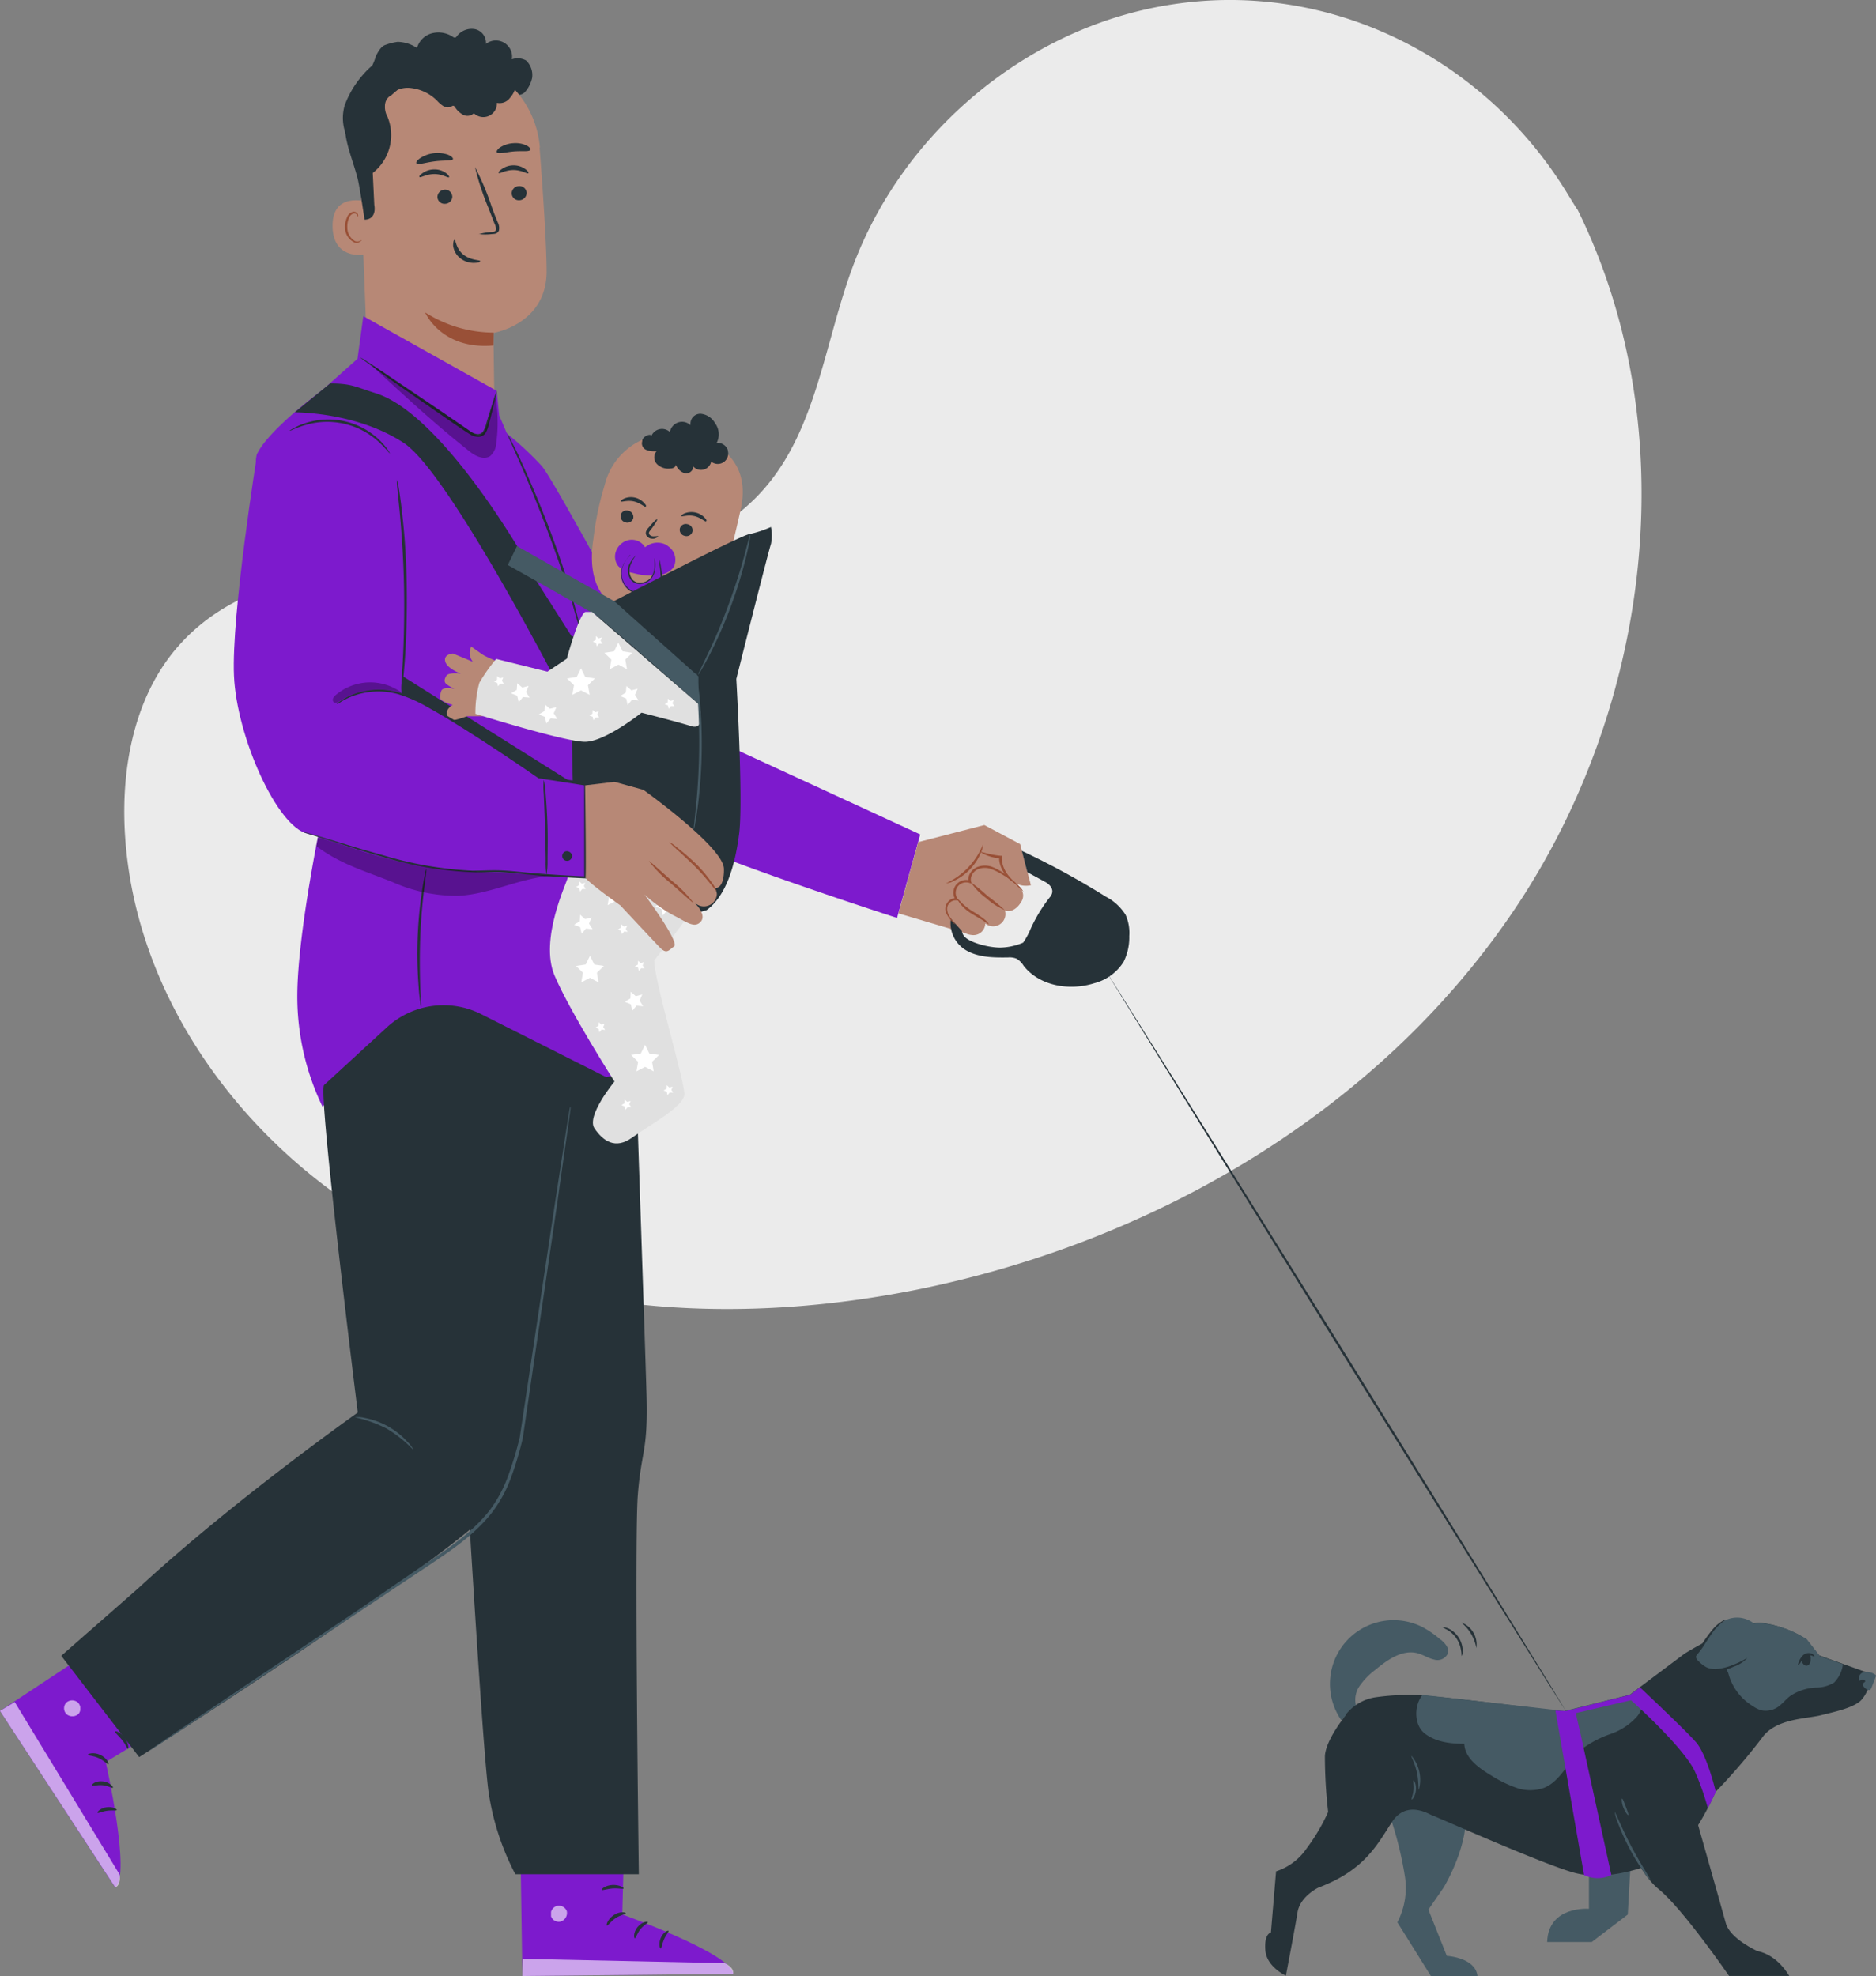 <svg xmlns="http://www.w3.org/2000/svg" xmlns:xlink="http://www.w3.org/1999/xlink" viewBox="0 0 305.79 322.08"><rect x="0" y="0" width="305.79" height="322.08" fill="#808080" stroke="none"/><defs><style>.cls-1{fill:none;}.cls-2{clip-path:url(#clip-path);}.cls-3{fill:#ebebeb;}.cls-4{fill:#455a64;}.cls-5{fill:#263238;}.cls-6{fill:#7d1acd;}.cls-7{fill:#b78876;}.cls-8{fill:#995037;}.cls-9{opacity:0.3;}.cls-10{clip-path:url(#clip-path-3);}.cls-11{opacity:0.6;}.cls-12{clip-path:url(#clip-path-4);}.cls-13{fill:#fff;}.cls-14{clip-path:url(#clip-path-5);}.cls-15{clip-path:url(#clip-path-6);}.cls-16{clip-path:url(#clip-path-7);}.cls-17{fill:#e0e0e0;}.cls-18{clip-path:url(#clip-path-8);}.cls-19{clip-path:url(#clip-path-9);}</style><clipPath id="clip-path" transform="translate(0 0)"><rect class="cls-1" width="305.78" height="322.08"/></clipPath><clipPath id="clip-path-3" transform="translate(0 0)"><rect class="cls-1" x="60.87" y="59.63" width="20.26" height="14.98"/></clipPath><clipPath id="clip-path-4" transform="translate(0 0)"><rect class="cls-1" x="89.82" y="310.6" width="2.66" height="2.62"/></clipPath><clipPath id="clip-path-5" transform="translate(0 0)"><rect class="cls-1" x="85.15" y="319.27" width="34.37" height="2.79"/></clipPath><clipPath id="clip-path-6" transform="translate(0 0)"><rect class="cls-1" x="10.44" y="277.13" width="2.64" height="2.59"/></clipPath><clipPath id="clip-path-7" transform="translate(0 0)"><rect class="cls-1" y="277.41" width="19.55" height="30.22"/></clipPath><clipPath id="clip-path-8" transform="translate(0 0)"><rect class="cls-1" x="54.24" y="111.22" width="11.41" height="3.34"/></clipPath><clipPath id="clip-path-9" transform="translate(0 0)"><rect class="cls-1" x="51.56" y="136.47" width="39.18" height="9.51"/></clipPath></defs><g id="Layer_2" data-name="Layer 2"><g id="Layer_1-2" data-name="Layer 1"><g id="Group_1845" data-name="Group 1845"><g class="cls-2"><g id="Group_1844" data-name="Group 1844"><g id="Group_1843" data-name="Group 1843"><g class="cls-2"><g id="Group_1842" data-name="Group 1842"><path id="Path_5170" data-name="Path 5170" class="cls-3" d="M257.06,34.1l-1.48-2.4c-12.52-20.64-35.17-33.08-59-31.58a63.79,63.79,0,0,0-9.14,1.26C165.71,6,146.81,22.44,139,43.47c-4.6,12.36-5.89,26.6-14.63,36.4C113,92.69,93.68,93.05,76.71,92.52s-36.29-.08-47.6,12.74c-7.09,8-9.34,19.45-8.77,30.2C21.85,163.93,41.7,189.39,66.93,202s54.93,13.72,82.59,8.18c38.68-7.8,75.46-29.21,97.57-62.29s27.67-78.13,10-113.83" transform="translate(0 0)"/><path id="Path_5171" data-name="Path 5171" class="cls-4" d="M259,303.38v7.73s-6.62-.56-6.81,5.41h7.27l5.87-4.48.56-10.07Z" transform="translate(0 0)"/><path id="Path_5172" data-name="Path 5172" class="cls-4" d="M238.89,297.1s0,4.27-3.54,10.49l-2.52,3.65,3,7.54s4.68.26,5,3.3h-7.58l-5.48-8.77a12.14,12.14,0,0,0,1.22-7.56,58.85,58.85,0,0,0-2.56-10.12l5.33-1.74Z" transform="translate(0 0)"/><path id="Path_5173" data-name="Path 5173" class="cls-4" d="M234.83,267.26a15.4,15.4,0,0,0-3.07-2.12,10.38,10.38,0,0,0-13.13,15.22l2.51-2a3.93,3.93,0,0,1,.44-3.52,11.5,11.5,0,0,1,2.56-2.65c2-1.67,4.48-3.43,7-2.72.89.26,1.68.8,2.58,1a1.87,1.87,0,0,0,2.29-1c.24-.9-.48-1.65-1.16-2.23" transform="translate(0 0)"/><path id="Path_5174" data-name="Path 5174" class="cls-5" d="M219.36,279.46a7.6,7.6,0,0,1,5-2.85,40.62,40.62,0,0,1,5.93-.37c4,.1,24.5,2.74,24.5,2.74l10.85-2.75,8.94-6.71s8.64-5.38,12.61-5a17.33,17.33,0,0,1,7.21,2.64l2.13,2.64,8.81,3.16s-.91,3.45-2.34,4.47-3.75,1.52-6.2,2.13-7.42.51-9.65,3.76a97.82,97.82,0,0,1-7.52,8.74s-3.87,9.05-7.83,10.78-10.06,3.76-15.15,2.4-22.77-9.26-23.18-9.36-4.16-2.65-6.61,1.12-4.47,7.83-12,10.67c0,0-2.95,1.43-3.36,4S209.6,322,209.6,322s-3.15-1.41-3.35-4.16.91-2.85.91-2.85L208,305a9.61,9.61,0,0,0,5-3.76,31.42,31.42,0,0,0,3.49-5.92,79.94,79.94,0,0,1-.53-9.15c.16-2.06,1.94-4.76,3.45-6.68" transform="translate(0 0)"/><path id="Path_5175" data-name="Path 5175" class="cls-4" d="M294.52,267.19a17.33,17.33,0,0,0-7.21-2.64c-2.13-.22-5.61,1.23-8.37,2.62l2.76,5.48a8.9,8.9,0,0,0,4.09,5.47,4.47,4.47,0,0,0,1.34.64,3.56,3.56,0,0,0,3-.8c.58-.47,1.06-1.07,1.66-1.53a8.15,8.15,0,0,1,4.24-1.38,5.74,5.74,0,0,0,2.91-.8,5.14,5.14,0,0,0,1.46-3l-3.77-1.35Z" transform="translate(0 0)"/><path id="Path_5176" data-name="Path 5176" class="cls-5" d="M263,295.18s3.44,9.56,7.36,12.72,11.48,14.15,11.48,14.15h9.8s-1.81-3.4-5.19-4.05c0,0-4.45-2-5.14-4.54s-6.22-22-6.22-22-6.73-5.61-9.35-1.82-2.74,5.58-2.74,5.58" transform="translate(0 0)"/><path id="Path_5177" data-name="Path 5177" class="cls-4" d="M286.41,265.09a4.41,4.41,0,0,0-5-1.09,7,7,0,0,0-2.65,2.4,30.31,30.31,0,0,1-2.11,2.94,1.19,1.19,0,0,0-.39.63c-.06.38.24.7.52,1a5.52,5.52,0,0,0,1.14.9c1.39.76,3.11.26,4.58-.34a8.63,8.63,0,0,0,2.32-1.28,3.27,3.27,0,0,0,1.24-2.28c-.13.15.47-2.72.37-2.86" transform="translate(0 0)"/><path id="Path_5178" data-name="Path 5178" class="cls-5" d="M295.72,270c-.05,0-.2-.1-.49-.18a1.08,1.08,0,0,0-1,.19,4.46,4.46,0,0,0-.76,1c-.2.27-.35.42-.39.4s0-.23.13-.55a2.74,2.74,0,0,1,.75-1.14,1.32,1.32,0,0,1,.8-.3,1.2,1.2,0,0,1,.65.15c.31.19.4.43.35.46" transform="translate(0 0)"/><path id="Path_5179" data-name="Path 5179" class="cls-5" d="M294.84,269.6a.78.78,0,0,0-.76.28,1,1,0,0,0-.31.8.4.4,0,0,0,0,.28,1,1,0,0,0,.27.36.79.79,0,0,0,.3.16.61.61,0,0,0,.62-.31,1.52,1.52,0,0,0,.19-.72c0-.3,0-.74-.35-.86" transform="translate(0 0)"/><path id="Path_5180" data-name="Path 5180" class="cls-4" d="M304.24,272.52a1.15,1.15,0,0,0-.94.29,1.09,1.09,0,0,0-.31.92.19.19,0,0,0,.1.18c.1.06.21-.05.3-.11a.46.46,0,0,1,.48,0,.24.24,0,0,1,.14.29c-.06.1-.12.09-.18.13a.49.49,0,0,0-.1.6,1.51,1.51,0,0,0,.47.47.74.74,0,0,0,.48.17c.22,0,.34-.28.42-.5l.68-1.77a.17.17,0,0,0,0-.1.26.26,0,0,0-.12-.15,2.52,2.52,0,0,0-1.53-.45" transform="translate(0 0)"/><path id="Path_5181" data-name="Path 5181" class="cls-5" d="M284.8,270.25a5.52,5.52,0,0,1-2.25,1.41,8.76,8.76,0,0,1-2.79.8,3.87,3.87,0,0,1-1.75-.29,5.53,5.53,0,0,1-1.5-1.13,1.4,1.4,0,0,1-.49-.94,1.34,1.34,0,0,1,.48-.89,14,14,0,0,0,1-1.37,22.49,22.49,0,0,1,1.7-2.31,5.72,5.72,0,0,1,1.49-1.28,1.43,1.43,0,0,1,.66-.27,8.37,8.37,0,0,0-1.93,1.73c-.5.63-1,1.44-1.6,2.35a11.59,11.59,0,0,1-1,1.38c-.2.22-.38.43-.37.62a1,1,0,0,0,.37.64,5.41,5.41,0,0,0,1.37,1.06,3.44,3.44,0,0,0,1.55.27,9,9,0,0,0,2.71-.67,12.43,12.43,0,0,0,1.74-.8,4.54,4.54,0,0,1,.62-.32" transform="translate(0 0)"/><path id="Path_5182" data-name="Path 5182" class="cls-4" d="M267.22,275.13a4.06,4.06,0,0,1-.44,4.7,10.34,10.34,0,0,1-4.19,2.76,17.4,17.4,0,0,0-4.5,2.3c-2.4,1.94-3.57,5.35-6.41,6.5a6.78,6.78,0,0,1-4.49,0,20.32,20.32,0,0,1-4.1-2c-2-1.21-4.32-2.81-4.41-5.18-2.24,0-4.61-.28-6.41-1.65s-1.83-4.59-.39-6.32L255,278.86l10.65-2.63Z" transform="translate(0 0)"/><path id="Path_5183" data-name="Path 5183" class="cls-6" d="M276.44,283.94c-1.85-2.1-9.12-8.92-9.12-8.92l-1.6,1.21-10.42,2.64-1.76-.06,4.66,26.78a5,5,0,0,0,4.45,0l-5-22.9-.8-3.48,9-2.1S274.75,285,276.39,289a42,42,0,0,1,2,5.74l1.29-2.68s-1.42-6.06-3.26-8.15" transform="translate(0 0)"/><path id="Path_5184" data-name="Path 5184" class="cls-4" d="M269,306.39a6.67,6.67,0,0,1-1.16-1.43,36.83,36.83,0,0,1-4.12-7.86,7.21,7.21,0,0,1-.52-1.77c.12,0,1.11,2.58,2.71,5.61s3.18,5.36,3.09,5.45" transform="translate(0 0)"/><path id="Path_5185" data-name="Path 5185" class="cls-5" d="M264.17,294.85a4.24,4.24,0,0,1-.62-4.06c.12,0,0,.94.2,2a13.8,13.8,0,0,1,.42,2" transform="translate(0 0)"/><path id="Path_5186" data-name="Path 5186" class="cls-4" d="M265.4,295.82c-.1.05-.5-.48-.8-1.24s-.3-1.43-.2-1.44.33.57.6,1.3.51,1.32.41,1.38" transform="translate(0 0)"/><path id="Path_5187" data-name="Path 5187" class="cls-4" d="M231.28,291.68c-.12,0,0-1.3-.33-2.82s-1-2.62-.88-2.69a6.06,6.06,0,0,1,1.21,5.5" transform="translate(0 0)"/><path id="Path_5188" data-name="Path 5188" class="cls-4" d="M230.11,293.3c-.1-.07.21-.71.29-1.54s-.12-1.52,0-1.56.5.64.4,1.6-.61,1.57-.7,1.49" transform="translate(0 0)"/><path id="Path_5189" data-name="Path 5189" class="cls-5" d="M238.26,269.89c-.07,0,0-.35-.11-.88a4.75,4.75,0,0,0-.71-1.92,4.92,4.92,0,0,0-1.48-1.43,6.12,6.12,0,0,1-.8-.44c0-.07.38,0,.91.19a4.1,4.1,0,0,1,2.35,3.58,1.48,1.48,0,0,1-.16.9" transform="translate(0 0)"/><path id="Path_5190" data-name="Path 5190" class="cls-5" d="M240.64,268.58a6.95,6.95,0,0,0-2.46-4.14,3.82,3.82,0,0,1,2.47,4.14Z" transform="translate(0 0)"/><path id="Path_5191" data-name="Path 5191" class="cls-5" d="M57,23.12a7.38,7.38,0,0,1-.8-6,16.1,16.1,0,0,1,4.49-6.46c.18-.12-.48.45,0,0a10.2,10.2,0,0,0,.59-1.54c.65-1.3,1.11-1.67,1.6-1.82a9.09,9.09,0,0,1,1.93-.48,5.82,5.82,0,0,1,3.16,1,3.47,3.47,0,0,1,2.46-2.4A4.26,4.26,0,0,1,73.81,6a.56.56,0,0,0,.35.13c.15,0,.24-.14.34-.26a3,3,0,0,1,2.93-1.12,2.29,2.29,0,0,1,1.78,2.4,2.64,2.64,0,0,1,3.7.46,2.59,2.59,0,0,1,.52,2.06,2.83,2.83,0,0,1,2.31.18,3.27,3.27,0,0,1,1,2.82,5.11,5.11,0,0,1-1.23,2.4c-.73.64-1.34.24-2.3.45a8.25,8.25,0,0,1-4.27.17" transform="translate(0 0)"/><path id="Path_5192" data-name="Path 5192" class="cls-7" d="M88,24.07A15.9,15.9,0,0,0,72.12,9.41h-.8c-8.89.5-13.42,8.32-12.68,17.18l1.6,41H80.61l-.18-13.33S89,52.91,89.1,44.37c0-4.12-.55-12.62-1.15-20.3" transform="translate(0 0)"/><path id="Path_5193" data-name="Path 5193" class="cls-8" d="M80.47,54.21a20.81,20.81,0,0,1-11.18-3.3s2.62,6.15,11.14,5.4Z" transform="translate(0 0)"/><path id="Path_5194" data-name="Path 5194" class="cls-5" d="M85.84,31.42a1.22,1.22,0,0,1-1.18,1.22,1.16,1.16,0,0,1-1.25-1.08v0a1.2,1.2,0,0,1,1.17-1.23,1.17,1.17,0,0,1,1.26,1.08v0" transform="translate(0 0)"/><path id="Path_5195" data-name="Path 5195" class="cls-5" d="M86.1,28.23c-.14.16-1.07-.52-2.4-.52s-2.28.65-2.4.49.09-.35.5-.65a3.3,3.3,0,0,1,1.94-.6,3.22,3.22,0,0,1,1.9.62c.41.31.59.6.47.66" transform="translate(0 0)"/><path id="Path_5196" data-name="Path 5196" class="cls-5" d="M73.73,32a1.21,1.21,0,0,1-1.18,1.22,1.16,1.16,0,0,1-1.25-1.07h0v0a1.23,1.23,0,0,1,1.17-1.24A1.18,1.18,0,0,1,73.72,32v0" transform="translate(0 0)"/><path id="Path_5197" data-name="Path 5197" class="cls-5" d="M73.19,28.89c-.15.16-1.07-.53-2.4-.52s-2.27.65-2.4.49.08-.35.51-.66a3.31,3.31,0,0,1,1.93-.59,3.11,3.11,0,0,1,1.9.62c.41.3.54.59.47.66" transform="translate(0 0)"/><path id="Path_5198" data-name="Path 5198" class="cls-5" d="M78,38.19a8.57,8.57,0,0,1,2.13-.37c.34,0,.65-.1.7-.33a1.62,1.62,0,0,0-.21-1l-1-2.59a43.52,43.52,0,0,1-2.2-6.68,43.8,43.8,0,0,1,2.73,6.48c.33.91.65,1.75,1,2.57a1.94,1.94,0,0,1,.17,1.32.86.86,0,0,1-.55.49,2.22,2.22,0,0,1-.57.07,8.68,8.68,0,0,1-2.16,0" transform="translate(0 0)"/><path id="Path_5199" data-name="Path 5199" class="cls-5" d="M74.09,39.09c.21,0,.21,1.42,1.43,2.4s2.73.86,2.74,1.06-.34.28-1,.3a3.57,3.57,0,0,1-2.29-.8,3.09,3.09,0,0,1-1.11-2c0-.58.1-.94.21-.93" transform="translate(0 0)"/><path id="Path_5200" data-name="Path 5200" class="cls-5" d="M73.87,25.9c-.13.36-1.44.2-3,.4s-2.78.64-3,.32c-.09-.16.12-.49.62-.84a5.23,5.23,0,0,1,4.53-.56c.57.25.86.53.8.68" transform="translate(0 0)"/><path id="Path_5201" data-name="Path 5201" class="cls-5" d="M86.43,24.45c-.25.32-1.38.12-2.71.24s-2.4.45-2.71.16c-.13-.13,0-.45.47-.8a4.5,4.5,0,0,1,2.16-.71,4.36,4.36,0,0,1,2.22.38c.5.29.68.58.56.73" transform="translate(0 0)"/><path id="Path_5202" data-name="Path 5202" class="cls-7" d="M59.9,32.91c-.14-.06-5.85-1.74-5.69,4.1s6,4.45,6,4.28-.32-8.38-.32-8.38" transform="translate(0 0)"/><path id="Path_5203" data-name="Path 5203" class="cls-8" d="M58.88,39.14a1.17,1.17,0,0,1-.27.15,1,1,0,0,1-.75,0,2.52,2.52,0,0,1-1.24-2.22,3.45,3.45,0,0,1,.24-1.46,1.19,1.19,0,0,1,.74-.8.5.5,0,0,1,.61.25.92.92,0,0,1,.08.29s.13-.1.07-.33a.57.57,0,0,0-.24-.36.77.77,0,0,0-.57-.14,1.44,1.44,0,0,0-1,.94,3.52,3.52,0,0,0-.31,1.6,2.65,2.65,0,0,0,1.57,2.47,1,1,0,0,0,.92-.18c.18-.07.21-.2.18-.21" transform="translate(0 0)"/><path id="Path_5204" data-name="Path 5204" class="cls-5" d="M63.73,15.57l2.89-2.49,9.19,1.4,6.4-1.66,3.86.59c-.72,1-.13-.34-1.6-1.44a18.84,18.84,0,0,0-11-4c-4-.08-12,4.75-14.93,7.5-2.3,2.18-2.28,4.08-2.28,4.08-.37,3.16,1.39,6.74,2.1,9.84.36,1.6,1.06,6.41,1.06,6.41,1.33,0,1.83-1.07,1.59-2.4l-.25-5.21A7.83,7.83,0,0,0,63.15,19c-.29-.39-1-2.57.58-3.45" transform="translate(0 0)"/><path id="Path_5205" data-name="Path 5205" class="cls-5" d="M62.54,17a4.18,4.18,0,0,1,4.08-2.68,7.15,7.15,0,0,1,4.64,2.11,5,5,0,0,0,1,.86,1.32,1.32,0,0,0,1.29.08c.12-.06.25-.16.39-.12a.43.43,0,0,1,.21.19,3.6,3.6,0,0,0,1.35,1.28,1.52,1.52,0,0,0,1.74-.26A2.22,2.22,0,0,0,81,16.76a2.08,2.08,0,0,0,2.12-.8,4.32,4.32,0,0,0-.36-6.1,3.86,3.86,0,0,0-.71-.51,7.55,7.55,0,0,0-2.82-.8,35.78,35.78,0,0,0-4.62-.35,5.75,5.75,0,0,0-2,.24c-.88.32-1.6,1-2.56,1.16a4.59,4.59,0,0,1-1.76-.29,7.28,7.28,0,0,0-2.58-.38,6.85,6.85,0,0,0-4.25,2.67,7.26,7.26,0,0,0-1.79,3.08,3,3,0,0,0,1.14,3.2,1.48,1.48,0,0,0,1.35.17.88.88,0,0,0,.5-1.15v0" transform="translate(0 0)"/><path id="Path_5206" data-name="Path 5206" class="cls-6" d="M82.3,70.39a53.07,53.07,0,0,1,6,5.55c2.37,2.7,23.63,42.52,23.63,42.52L150,136l-3.78,13.61s-38.66-12.42-44.71-17.17-15.61-25.79-15.61-25.79Z" transform="translate(0 0)"/><path id="Path_5207" data-name="Path 5207" class="cls-6" d="M52.57,63.55S43.76,70,41.9,74s10.67,58.67,10.67,58.67-4.11,19.27-4.11,29.7a41.33,41.33,0,0,0,4.11,18l14.2-13.89s25,13.25,31.6,11.67,9.48-1.28,9.48-1.28L97.74,106.15,81.37,67.7l-.4-4L59.22,51.53l-.95,6.95Z" transform="translate(0 0)"/><path id="Path_5208" data-name="Path 5208" class="cls-5" d="M94.61,102.81a9.71,9.71,0,0,1-.42-1.29c-.27-.9-.62-2.09-1-3.52-.92-3-2.26-7-3.94-11.47s-3.32-8.39-4.56-11.22l-1.49-3.37a9.1,9.1,0,0,1-.51-1.25,6.84,6.84,0,0,1,.66,1.18c.4.8,1,1.91,1.6,3.32,1.3,2.82,3,6.77,4.68,11.21s3,8.55,3.83,11.54c.42,1.5.74,2.72.92,3.57a7.9,7.9,0,0,1,.28,1.3" transform="translate(0 0)"/><path id="Path_5209" data-name="Path 5209" class="cls-5" d="M81,63.73a6.37,6.37,0,0,1-.26,1.21l-.8,3.25c-.1.35-.18.7-.29,1.08a4.81,4.81,0,0,1-.42,1.17A1.43,1.43,0,0,1,78,71.2a2.68,2.68,0,0,1-1.43-.44c-1.6-1-3.27-2.2-5.07-3.43C68,64.89,64.75,62.66,62.43,61l-2.74-2a7.71,7.71,0,0,1-1-.76,7.15,7.15,0,0,1,1.07.63l2.8,1.84c2.36,1.6,5.61,3.76,9.18,6.2l5,3.44a2.38,2.38,0,0,0,1.18.4,1.06,1.06,0,0,0,.9-.57,4.39,4.39,0,0,0,.42-1.09c.1-.37.21-.72.31-1.06l1-3.21A8.16,8.16,0,0,1,81,63.73" transform="translate(0 0)"/><g id="Group_1823" data-name="Group 1823" class="cls-9"><g id="Group_1822" data-name="Group 1822"><g class="cls-10"><g id="Group_1821" data-name="Group 1821"><path id="Path_5210" data-name="Path 5210" d="M80.79,64.75c-.8,1.72-1,3.74-1.79,5.46a1.59,1.59,0,0,1-1,.8c-.3,0-1-.47-1.25-.65-5.28-3.69-10.6-7-15.89-10.73v.21c5.26,4.81,9.81,9.1,15.75,13.79.93.74,2.28,1.36,3.28.71a3,3,0,0,0,1-2.13,24.88,24.88,0,0,0-.11-7.46" transform="translate(0 0)"/></g></g></g></g><path id="Path_5211" data-name="Path 5211" class="cls-5" d="M68.65,164.13a3.61,3.61,0,0,1-.16-.87c-.09-.57-.18-1.39-.25-2.4a69.26,69.26,0,0,1,.6-16c.16-1,.3-1.83.44-2.4a3.29,3.29,0,0,1,.23-.87,4.4,4.4,0,0,1-.07.89c-.08.66-.19,1.46-.3,2.4-.25,2-.52,4.81-.64,8s-.06,5.93,0,8q.06,1.42.12,2.4a3.88,3.88,0,0,1,0,.9" transform="translate(0 0)"/><path id="Path_5212" data-name="Path 5212" class="cls-6" d="M84.73,294.44l.42,27.61,34.37-.35c-.24-3.27-18.09-9.68-18.09-9.68l.46-17.71Z" transform="translate(0 0)"/><g id="Group_1826" data-name="Group 1826" class="cls-11"><g id="Group_1825" data-name="Group 1825"><g class="cls-12"><g id="Group_1824" data-name="Group 1824"><path id="Path_5213" data-name="Path 5213" class="cls-13" d="M90.79,310.63a1.41,1.41,0,0,0-1,1.6,1.33,1.33,0,0,0,1.6.95,1.46,1.46,0,0,0,1-1.7,1.39,1.39,0,0,0-1.76-.8" transform="translate(0 0)"/></g></g></g></g><g id="Group_1829" data-name="Group 1829" class="cls-11"><g id="Group_1828" data-name="Group 1828"><g class="cls-14"><g id="Group_1827" data-name="Group 1827"><path id="Path_5214" data-name="Path 5214" class="cls-13" d="M85.15,322.06l.07-2.79,32.92.7s1.54.65,1.37,1.73Z" transform="translate(0 0)"/></g></g></g></g><path id="Path_5215" data-name="Path 5215" class="cls-5" d="M102,311.83c0,.17-.85.26-1.66.8s-1.25,1.26-1.41,1.2.09-1,1.09-1.69,2-.46,2-.31" transform="translate(0 0)"/><path id="Path_5216" data-name="Path 5216" class="cls-5" d="M105.61,313.29c0,.16-.68.46-1.24,1.17s-.73,1.47-.89,1.46-.28-.95.43-1.83,1.7-1,1.7-.8" transform="translate(0 0)"/><path id="Path_5217" data-name="Path 5217" class="cls-5" d="M107.7,317.59c-.16,0-.39-.8,0-1.73s1.2-1.3,1.27-1.16-.41.64-.74,1.4-.38,1.46-.53,1.48" transform="translate(0 0)"/><path id="Path_5218" data-name="Path 5218" class="cls-5" d="M101.65,307.79c-.07.15-.8-.07-1.79,0s-1.69.38-1.78.23.62-.74,1.74-.8,1.91.44,1.83.57" transform="translate(0 0)"/><path id="Path_5219" data-name="Path 5219" class="cls-5" d="M100.78,303.72a3.14,3.14,0,0,1-1.72,0,7.59,7.59,0,0,1-1.8-.53,9.25,9.25,0,0,1-1-.51,2.57,2.57,0,0,1-.52-.4.73.73,0,0,1-.09-.9.93.93,0,0,1,.73-.39,2,2,0,0,1,.64.08,6.81,6.81,0,0,1,1.08.35,6.43,6.43,0,0,1,1.6,1c.8.73,1.08,1.35,1,1.39s-.46-.47-1.28-1.07a7.72,7.72,0,0,0-1.54-.85,7.12,7.12,0,0,0-1-.29c-.36-.1-.67-.1-.8.07s0,.08,0,.2a1.75,1.75,0,0,0,.39.28,10.19,10.19,0,0,0,.91.52,9,9,0,0,0,1.67.61,13.37,13.37,0,0,1,1.66.4" transform="translate(0 0)"/><path id="Path_5220" data-name="Path 5220" class="cls-5" d="M100.57,304a2.79,2.79,0,0,1-.47-1.66,5.47,5.47,0,0,1,.21-1.89,6.43,6.43,0,0,1,.43-1.05,1.43,1.43,0,0,1,1.09-.87.77.77,0,0,1,.72.47,1.94,1.94,0,0,1,.19.62,4.5,4.5,0,0,1,0,1.16,4.13,4.13,0,0,1-.72,1.79c-.67.9-1.37,1.1-1.38,1a7,7,0,0,0,1-1.27,4,4,0,0,0,.53-1.6,3.28,3.28,0,0,0,0-1c-.06-.37-.2-.66-.34-.63a1.19,1.19,0,0,0-.59.58,5,5,0,0,0-.42.94,5.82,5.82,0,0,0-.32,1.71c0,1,.15,1.62.08,1.65" transform="translate(0 0)"/><path id="Path_5221" data-name="Path 5221" class="cls-6" d="M23.05,263.64,0,278.86l18.78,28.78c2.63-2-1.55-20.46-1.55-20.46L32.39,278Z" transform="translate(0 0)"/><g id="Group_1832" data-name="Group 1832" class="cls-11"><g id="Group_1831" data-name="Group 1831"><g class="cls-15"><g id="Group_1830" data-name="Group 1830"><path id="Path_5222" data-name="Path 5222" class="cls-13" d="M12.66,277.46a1.41,1.41,0,0,0-1.87.06,1.35,1.35,0,0,0,.05,1.86,1.48,1.48,0,0,0,2-.08,1.41,1.41,0,0,0-.27-1.93" transform="translate(0 0)"/></g></g></g></g><g id="Group_1835" data-name="Group 1835" class="cls-11"><g id="Group_1834" data-name="Group 1834"><g class="cls-16"><g id="Group_1833" data-name="Group 1833"><path id="Path_5223" data-name="Path 5223" class="cls-13" d="M0,278.85l2.4-1.44,17.11,28.13s.28,1.64-.71,2.09Z" transform="translate(0 0)"/></g></g></g></g><path id="Path_5224" data-name="Path 5224" class="cls-5" d="M17.67,287.54c-.14.09-.66-.57-1.6-1s-1.73-.38-1.76-.54.92-.48,2,0,1.51,1.46,1.36,1.51" transform="translate(0 0)"/><path id="Path_5225" data-name="Path 5225" class="cls-5" d="M18.39,291.38c-.12.12-.75-.34-1.65-.42s-1.6.18-1.71,0,.65-.76,1.77-.62,1.72.94,1.6,1" transform="translate(0 0)"/><path id="Path_5226" data-name="Path 5226" class="cls-5" d="M15.9,295.45c-.12-.11.46-.76,1.47-.9s1.74.32,1.66.46-.76,0-1.6.12-1.42.45-1.53.32" transform="translate(0 0)"/><path id="Path_5227" data-name="Path 5227" class="cls-5" d="M20.89,285.08c-.16,0-.39-.75-1-1.5s-1.22-1.22-1.15-1.37,1,.12,1.6,1,.67,1.85.51,1.85" transform="translate(0 0)"/><path id="Path_5228" data-name="Path 5228" class="cls-5" d="M23.87,282.17c-.06,0-.51-.46-.94-1.45a8.3,8.3,0,0,1-.52-1.81,8.47,8.47,0,0,1-.1-1.12,2.11,2.11,0,0,1,.05-.66.72.72,0,0,1,.7-.54.91.91,0,0,1,.72.4,2.16,2.16,0,0,1,.29.59,7.06,7.06,0,0,1,.27,1.1,6.05,6.05,0,0,1,0,1.9,3,3,0,0,1-.62,1.6c-.09,0,.14-.65.2-1.66a6.92,6.92,0,0,0-.11-1.76,8,8,0,0,0-.28-1c-.12-.36-.29-.62-.47-.61s-.11,0-.15.14a1.93,1.93,0,0,0,0,.48,7.41,7.41,0,0,0,.07,1.05,9.19,9.19,0,0,0,.37,1.73,15.63,15.63,0,0,1,.51,1.6" transform="translate(0 0)"/><path id="Path_5229" data-name="Path 5229" class="cls-5" d="M23.55,282.11c-.06,0,.26-.64,1.14-1.28a5.54,5.54,0,0,1,2.82-1,1.42,1.42,0,0,1,1.32.45.79.79,0,0,1,0,.86,2.23,2.23,0,0,1-.43.49,3.44,3.44,0,0,1-1,.63,3.85,3.85,0,0,1-1.89.36c-1.11-.08-1.66-.55-1.6-.6a12.25,12.25,0,0,0,1.6.19,4,4,0,0,0,1.65-.43,3.43,3.43,0,0,0,.8-.57c.27-.24.45-.52.34-.61a1,1,0,0,0-.8-.2,5.73,5.73,0,0,0-1,.15,6.24,6.24,0,0,0-1.6.67c-.88.51-1.3,1-1.37.93" transform="translate(0 0)"/><path id="Path_5230" data-name="Path 5230" class="cls-5" d="M52.82,176.85c-1,1.22,5.5,53.37,5.5,53.37s-20.17,14.25-35.64,28.51c-1.12,1-12.7,11.14-12.7,11.14l12.7,16.51s55-35.07,58.45-41.62,19-68.54,19-68.54L78.46,165.3a13.65,13.65,0,0,0-15.41,2.15Z" transform="translate(0 0)"/><path id="Path_5231" data-name="Path 5231" class="cls-5" d="M72.6,182c.28,2.28,5.7,102.63,7.12,110.61A42,42,0,0,0,84,305.47h20.13s-.74-54.16-.17-61.69,1.7-7,1.42-16.68-1.71-51-1.71-52.16S72.6,182,72.6,182" transform="translate(0 0)"/><path id="Path_5232" data-name="Path 5232" class="cls-4" d="M93,180.39v.28l-.1.8c-.1.71-.24,1.73-.43,3.05-.37,2.67-.93,6.53-1.6,11.34-1.42,9.66-3.4,23.15-5.65,38.53a56,56,0,0,1-1.88,6.33,21.6,21.6,0,0,1-3.3,6c-3,3.72-6.92,6.25-10.57,8.7l-10.61,7.07-18,12-12.14,8-3.33,2.19-.86.55a2.38,2.38,0,0,1-.3.18l.28-.22a8.36,8.36,0,0,0,.8-.58l3.27-2.23,12.12-8.14,17.92-12L69.16,255c3.65-2.45,7.56-5,10.47-8.61a21.15,21.15,0,0,0,3.2-5.86,56.58,56.58,0,0,0,1.89-6.27c2.31-15.36,4.34-28.84,5.79-38.5.74-4.8,1.33-8.65,1.75-11.33.2-1.3.36-2.33.48-3,.05-.33.1-.58.13-.8a1.8,1.8,0,0,1,.08-.21" transform="translate(0 0)"/><path id="Path_5233" data-name="Path 5233" class="cls-4" d="M67.39,236.32a21.18,21.18,0,0,0-4.32-3.46A21.1,21.1,0,0,0,57.84,231a4.41,4.41,0,0,1,1.66.11A12.53,12.53,0,0,1,66.42,235a4.64,4.64,0,0,1,1,1.35" transform="translate(0 0)"/><path id="Path_5234" data-name="Path 5234" class="cls-7" d="M120.84,82.57s-2.3,10.37-3.3,13.05a23.81,23.81,0,0,0-1.16,3.68l-.9,3.36a7.31,7.31,0,0,1-14.21-3.4h0v-.12C97,97.6,95.91,92.93,96.73,87.8a49.2,49.2,0,0,1,1.83-8.74,10.91,10.91,0,0,1,6.27-7.44,12.59,12.59,0,0,1,12,1c3.58,2.27,4.81,5.76,4,9.91" transform="translate(0 0)"/><path id="Path_5235" data-name="Path 5235" class="cls-5" d="M101.19,83.9a1,1,0,0,0,.79,1.24h0a1,1,0,0,0,1.24-.66h0v0a1.06,1.06,0,0,0-.8-1.25h0a1,1,0,0,0-1.25.7h0" transform="translate(0 0)"/><path id="Path_5236" data-name="Path 5236" class="cls-5" d="M101.21,81.72c.1.16,1-.25,2.1,0s1.79,1,1.94.85,0-.31-.3-.64a2.92,2.92,0,0,0-1.53-.85,2.83,2.83,0,0,0-1.7.18c-.4.18-.56.39-.51.46" transform="translate(0 0)"/><path id="Path_5237" data-name="Path 5237" class="cls-5" d="M110.83,86.1a1,1,0,0,0,.79,1.24h0a1,1,0,0,0,1.24-.66h0v0a1,1,0,0,0-.79-1.24h0a1,1,0,0,0-1.25.69h0" transform="translate(0 0)"/><path id="Path_5238" data-name="Path 5238" class="cls-5" d="M111.06,84.11c.1.16,1-.25,2.1,0s1.79,1,1.94.85,0-.32-.3-.65a3,3,0,0,0-3.23-.63c-.36.14-.51.35-.51.43" transform="translate(0 0)"/><path id="Path_5239" data-name="Path 5239" class="cls-8" d="M101.34,99.13s5.61,1.32,7.17.64c0,0-1.45,2.52-7.36.93Z" transform="translate(0 0)"/><path id="Path_5240" data-name="Path 5240" class="cls-5" d="M107.11,84.65c-.06-.05-.28.13-.59.45-.16.16-.33.35-.53.58l-.3.35a1.83,1.83,0,0,0-.32.45.81.81,0,0,0-.05.68.9.9,0,0,0,.4.46.93.93,0,0,0,.49.17,1.41,1.41,0,0,0,.41,0c.48-.13.68-.32.67-.38s-.32,0-.72,0a.84.84,0,0,1-.59-.17.58.58,0,0,1-.18-.23.45.45,0,0,1,0-.28,3.27,3.27,0,0,1,.25-.36l.28-.37c.17-.24.32-.46.44-.65.28-.39.39-.65.33-.7" transform="translate(0 0)"/><path id="Path_5241" data-name="Path 5241" class="cls-6" d="M108.79,88.91a3.09,3.09,0,0,0-3.64.29A2.54,2.54,0,0,0,102.59,88a2.85,2.85,0,0,0-2.2,1.89,2.51,2.51,0,0,0,.41,2.4,4.1,4.1,0,0,0,2.29,1.07,10.41,10.41,0,0,0,4.71.3,3.2,3.2,0,0,0,2-1.22,2.67,2.67,0,0,0-1-3.48" transform="translate(0 0)"/><path id="Path_5242" data-name="Path 5242" class="cls-6" d="M107.71,94.58a2.57,2.57,0,0,1-1.6,1.76,3.65,3.65,0,0,1-3.68-.22,3.39,3.39,0,0,1-1.15-3.5,5.28,5.28,0,0,1,1.35-2.14h1a4.82,4.82,0,0,0-1.2,2.47A1.91,1.91,0,0,0,104.19,95a1.88,1.88,0,0,0,.62-.05c2.55-.54,1.85-4,1.85-4l.72.17a15.09,15.09,0,0,1,.33,3.42" transform="translate(0 0)"/><path id="Path_5243" data-name="Path 5243" class="cls-5" d="M102.66,90.48a3.14,3.14,0,0,1-.39.51,5.58,5.58,0,0,0-.8,1.48,3.27,3.27,0,0,0,.2,2.4A2.92,2.92,0,0,0,104,96.56a4.16,4.16,0,0,0,2.87-.8,2.36,2.36,0,0,0,.71-1.09,3,3,0,0,0,.07-1.15c0-.72-.13-1.31-.18-1.71a4.6,4.6,0,0,1,0-.64,3.3,3.3,0,0,1,.15.62,17,17,0,0,1,.26,1.72,3.18,3.18,0,0,1,0,1.23,2.47,2.47,0,0,1-.76,1.19,4.18,4.18,0,0,1-3,.88,3.29,3.29,0,0,1-1.56-.6,3.48,3.48,0,0,1-1.12-3.81,4.62,4.62,0,0,1,.93-1.49,3.42,3.42,0,0,1,.42-.43" transform="translate(0 0)"/><path id="Path_5244" data-name="Path 5244" class="cls-5" d="M106.69,91a1.13,1.13,0,0,1,.1.44,5,5,0,0,1,0,1.22,3,3,0,0,1-.68,1.71,2.5,2.5,0,0,1-2.09.8,1.8,1.8,0,0,1-1.09-.54,2.51,2.51,0,0,1-.5-1,2.76,2.76,0,0,1-.06-1,2.56,2.56,0,0,1,.29-.8,5.4,5.4,0,0,1,.68-1,1.57,1.57,0,0,1,.31-.32,7.09,7.09,0,0,0-.8,1.42,2.74,2.74,0,0,0-.24.8,2.48,2.48,0,0,0,.08.9,2.07,2.07,0,0,0,.46.88,1.5,1.5,0,0,0,.93.46,2.34,2.34,0,0,0,1.9-.69,2.94,2.94,0,0,0,.67-1.6,11.51,11.51,0,0,0,0-1.66" transform="translate(0 0)"/><path id="Path_5245" data-name="Path 5245" class="cls-5" d="M118.64,73.37a1.75,1.75,0,0,0-1.82-1.18,3.08,3.08,0,0,0-.3-3.27,3,3,0,0,0-2.29-1.48A1.6,1.6,0,0,0,112.55,69a1.51,1.51,0,0,0,0,.3,2,2,0,0,0-3.35,1.12,1.88,1.88,0,0,0-2.66.08,1.58,1.58,0,0,0-.33.48c-.45-.39-1.6.36-1.52.92a1.15,1.15,0,0,0,.64,1.42,3.4,3.4,0,0,0,1.7.2,1.58,1.58,0,0,0,.08,2.14,2.62,2.62,0,0,0,2.18.7c.4,0,.89-.23.88-.63a2.27,2.27,0,0,0,1.49,1.42c.7.13,1.52-.57,1.25-1.23a1.7,1.7,0,0,0,2.39.32,1.76,1.76,0,0,0,.63-1,1.7,1.7,0,0,0,2.69-1.83Z" transform="translate(0 0)"/><path id="Path_5246" data-name="Path 5246" class="cls-5" d="M93.25,103.82c.35-.11,5.9-5.36,5.9-5.36s21.2-11.07,23-11.41a17.49,17.49,0,0,0,3.52-1.16,7.17,7.17,0,0,1,0,2.77c-.35.92-5.65,22-5.65,22s1.15,19.82.46,25.23-2.19,10.17-5.3,12.45l-3.1.92s1.37-1.5,0-4.6-6.57-14.42-12.91-16.14c0,0-2.76-.34-3.92,3.57s-2,6-2,6L62.19,134,60.79,120l4,.35-7.27-6.22,3.34-6.92,32.5,20.43-.23-11.87S73.56,77.31,65.84,72.21s-17.8-5-17.8-5l5.77-4.71c3.51,0,4.21.58,7.46,1.6C72.19,67.54,85.66,91.3,85.66,91.3v.58Z" transform="translate(0 0)"/><path id="Path_5247" data-name="Path 5247" class="cls-4" d="M113.84,114.73s-15.27-13.51-16.65-14.42-14.42-8.22-14.42-8.22L84.27,89l15.87,9,13.7,12.24Z" transform="translate(0 0)"/><path id="Path_5248" data-name="Path 5248" class="cls-7" d="M76.84,105.36a2.17,2.17,0,0,0,.26,2.51l-3.27-1.36s-1.56.1-1.26,1.29,2.55,2,2.55,2-2-.27-2.37.35-.37,1,0,1.34a7.3,7.3,0,0,0,1.34.8s-1.92-.5-2.18.37-.35,1.2.28,1.6a6.76,6.76,0,0,0,1.6.61s-.93.6-.93,1.19.08,1.06.57,1.29,2.69-.61,2.69-.61h2.57l2-2.61,1.6-4.37-.39-1.6s-2.59-1.05-3.15-1.42-2-1.4-2-1.4" transform="translate(0 0)"/><path id="Path_5249" data-name="Path 5249" class="cls-17" d="M113.84,114.74l-17.34-15H95.39c-1.1.59-3,7.62-3,7.62l-3.16,2.11-8.35-2.07a27.7,27.7,0,0,0-2.74,3.88,18.4,18.4,0,0,0-.65,5.06s14.56,4.56,17.86,4.56,9.22-4.74,9.22-4.74,5.68,1.44,8.14,2.2,1.17-3.62,1.17-3.62" transform="translate(0 0)"/><path id="Path_5250" data-name="Path 5250" class="cls-13" d="M94.7,108.92l.7,1.42,1.57.24-1.13,1.1.27,1.57-1.41-.73-1.41.73.27-1.57-1.14-1.1,1.58-.24Z" transform="translate(0 0)"/><path id="Path_5251" data-name="Path 5251" class="cls-13" d="M100.79,104.74l.7,1.42,1.58.24-1.14,1.1.27,1.57-1.4-.74-1.41.74.26-1.57-1.14-1.1,1.58-.24Z" transform="translate(0 0)"/><path id="Path_5252" data-name="Path 5252" class="cls-13" d="M86.16,111.79l-.41,1,.58.91-1.09-.09-.69.84-.25-1.06-1-.39.93-.56.07-1.09.82.71Z" transform="translate(0 0)"/><path id="Path_5253" data-name="Path 5253" class="cls-13" d="M88.82,114.81l.81.71,1.05-.26-.42,1,.58.92-1.08-.1-.7.83-.24-1.06-1-.4.93-.56Z" transform="translate(0 0)"/><path id="Path_5254" data-name="Path 5254" class="cls-13" d="M102.11,111.81l.82.71,1-.27-.43,1,.59.92-1.09-.1-.69.84-.24-1.06-1-.4.94-.56Z" transform="translate(0 0)"/><path id="Path_5255" data-name="Path 5255" class="cls-13" d="M96.6,115.71l.43.37.55-.13-.22.52.3.48-.57,0-.36.43-.12-.55-.53-.21.48-.29Z" transform="translate(0 0)"/><path id="Path_5256" data-name="Path 5256" class="cls-13" d="M97.14,103.67l.43.38.55-.15-.23.53.3.48-.56,0-.36.43-.13-.55-.52-.21.49-.29Z" transform="translate(0 0)"/><path id="Path_5257" data-name="Path 5257" class="cls-13" d="M108.85,113.86l.44.37.54-.14-.22.52.3.48-.56,0-.36.44-.12-.56-.53-.2.49-.3Z" transform="translate(0 0)"/><path id="Path_5258" data-name="Path 5258" class="cls-13" d="M81.05,110.19l.43.37.55-.14-.22.53.3.47-.57,0-.36.44-.13-.55-.53-.21.49-.29Z" transform="translate(0 0)"/><path id="Path_5259" data-name="Path 5259" class="cls-17" d="M97.44,129c-.44.32-4.81,13.34-4.92,14.09s-4.63,10-2.13,15.9,9.77,17.28,9.77,17.28-4.64,5.61-3.26,7.64,3.38,3.5,6.14,1.5,8.38-5,8.51-7-5.13-19.28-4.89-21.91c0,0,4.9-6.13,5.39-7.16s2.79-2.26,0-6.24S101.6,125.87,97.44,129" transform="translate(0 0)"/><path id="Path_5260" data-name="Path 5260" class="cls-13" d="M100.45,143.2l.7,1.43,1.58.23-1.14,1.1.26,1.57-1.41-.73-1.4.73.27-1.57-1.14-1.1,1.57-.23Z" transform="translate(0 0)"/><path id="Path_5261" data-name="Path 5261" class="cls-13" d="M96.17,155.78l.7,1.42,1.57.23-1.14,1.11.27,1.57-1.41-.74-1.41.74.27-1.57-1.13-1.11,1.57-.23Z" transform="translate(0 0)"/><path id="Path_5262" data-name="Path 5262" class="cls-13" d="M105.15,170.29l.7,1.42,1.58.23-1.14,1.12.26,1.56-1.4-.74-1.41.74.27-1.56-1.14-1.12,1.58-.23Z" transform="translate(0 0)"/><path id="Path_5263" data-name="Path 5263" class="cls-13" d="M106.54,139l.7,1.42,1.57.24-1.14,1.1.27,1.57-1.41-.74-1.41.74.27-1.57-1.13-1.1,1.57-.24Z" transform="translate(0 0)"/><path id="Path_5264" data-name="Path 5264" class="cls-13" d="M100.53,133.73l-.41,1,.58.91-1.08-.09-.7.85-.25-1.07-1-.39.93-.56.06-1.09.83.71Z" transform="translate(0 0)"/><path id="Path_5265" data-name="Path 5265" class="cls-13" d="M94.56,149.09l.82.71,1.05-.27-.42,1,.58.92-1.08-.1-.7.83-.24-1.06-1-.4.93-.56Z" transform="translate(0 0)"/><path id="Path_5266" data-name="Path 5266" class="cls-13" d="M102.81,161.64l.82.72,1.06-.28-.43,1,.58.92-1.08-.1-.69.84-.25-1.06-1-.4.94-.56Z" transform="translate(0 0)"/><path id="Path_5267" data-name="Path 5267" class="cls-13" d="M107.86,146.08l.82.72,1-.27-.43,1,.59.92-1.09-.1-.7.84-.24-1.06-1-.4.93-.56Z" transform="translate(0 0)"/><path id="Path_5268" data-name="Path 5268" class="cls-13" d="M101.25,150.64l.42.37.56-.13-.23.52.3.48-.56-.06-.37.44-.12-.55-.53-.21.49-.3Z" transform="translate(0 0)"/><path id="Path_5269" data-name="Path 5269" class="cls-13" d="M101.56,138.73l.43.38.55-.15-.23.52.3.49-.56-.05-.36.44-.13-.55-.53-.22.49-.29Z" transform="translate(0 0)"/><path id="Path_5270" data-name="Path 5270" class="cls-13" d="M104,156.59l.43.37.55-.14-.23.52.3.48-.56,0-.36.44-.13-.56-.52-.2.49-.29Z" transform="translate(0 0)"/><path id="Path_5271" data-name="Path 5271" class="cls-13" d="M101.82,179.22l.42.37.56-.14-.23.52.3.48-.57,0-.36.44-.13-.56-.52-.21.49-.29Z" transform="translate(0 0)"/><path id="Path_5272" data-name="Path 5272" class="cls-13" d="M97.61,166.6,98,167l.55-.14-.22.52.3.48-.57-.05-.36.44-.13-.55-.53-.22.49-.29Z" transform="translate(0 0)"/><path id="Path_5273" data-name="Path 5273" class="cls-13" d="M108.67,176.87l.43.38.55-.14-.22.52.3.48-.56-.05-.37.43-.12-.55-.52-.21.49-.29Z" transform="translate(0 0)"/><path id="Path_5274" data-name="Path 5274" class="cls-13" d="M94.42,143.66l.42.37.55-.14-.22.52.3.48-.56,0-.37.44-.12-.56-.53-.2.49-.29Z" transform="translate(0 0)"/><path id="Path_5275" data-name="Path 5275" class="cls-4" d="M113.46,109.54a4.68,4.68,0,0,1,.19,1c.1.65.22,1.6.35,2.75a80.94,80.94,0,0,1-.27,18.23c-.15,1.15-.3,2.09-.43,2.73a4.37,4.37,0,0,1-.22,1,5,5,0,0,1,.07-1c.08-.73.17-1.65.29-2.75.23-2.31.47-5.53.52-9.08s-.1-6.77-.26-9.09q-.12-1.65-.21-2.76a4.19,4.19,0,0,1,0-1" transform="translate(0 0)"/><path id="Path_5276" data-name="Path 5276" class="cls-4" d="M122.33,87.1a5.3,5.3,0,0,1-.14,1c-.1.61-.3,1.49-.55,2.57a74.32,74.32,0,0,1-6.07,16.25c-.52,1-.95,1.77-1.27,2.3a4,4,0,0,1-.53.8,5,5,0,0,1,.39-.89c.31-.64.69-1.42,1.14-2.4,1-2,2.2-4.8,3.39-8s2.07-6.1,2.66-8.23L122,88a4.17,4.17,0,0,1,.3-.86" transform="translate(0 0)"/><path id="Path_5277" data-name="Path 5277" class="cls-7" d="M149.67,137.25l10.78-2.78,5.84,3.11,1.75,6.7a3.7,3.7,0,0,1-3.86-1.51l-1.5-1-2.7,1.6-2.73,8.7-10.8-3.2Z" transform="translate(0 0)"/><path id="Path_5278" data-name="Path 5278" class="cls-7" d="M163.23,142.14a3.68,3.68,0,0,0-3.46-.39,2.39,2.39,0,0,0-1.21,1,1.42,1.42,0,0,0,.07,1.52,1.48,1.48,0,0,0-2.09,0l-.11.13a2.11,2.11,0,0,0,0,2.4,2,2,0,0,0-1.38,1.9A3.49,3.49,0,0,0,156,151a3.41,3.41,0,0,0,2.6,1.41,1.93,1.93,0,0,0,2-1.9,2,2,0,0,0,3.2-2.11c1,.4,2.08-.41,2.6-1.33a1.83,1.83,0,0,0-.11-2.34c-.29-.27-.7-.48-1-.75-.8-.8-1.6-1.07-2.07-1.9" transform="translate(0 0)"/><path id="Path_5279" data-name="Path 5279" class="cls-8" d="M163.74,148.31a10.29,10.29,0,0,1-3-1.94,10,10,0,0,1-2.49-2.58,31.45,31.45,0,0,1,2.75,2.26,29.74,29.74,0,0,1,2.75,2.26" transform="translate(0 0)"/><path id="Path_5280" data-name="Path 5280" class="cls-8" d="M161.2,150.64a5.1,5.1,0,0,1-.8-.5c-.47-.32-1.2-.72-2-1.21a7.21,7.21,0,0,1-1.81-1.53c-.39-.48-.51-.85-.47-.88a7.07,7.07,0,0,1,.68.68,11.62,11.62,0,0,0,1.82,1.38,17.8,17.8,0,0,1,1.93,1.32c.44.39.66.7.62.74" transform="translate(0 0)"/><path id="Path_5281" data-name="Path 5281" class="cls-5" d="M183.46,149.09a8.3,8.3,0,0,0-3.2-2.94,131.51,131.51,0,0,0-13.7-7.47l.9,3.48,2.94,1.6s1.94,1,.73,2.47a25.31,25.31,0,0,0-3.11,5.1,12,12,0,0,1-1.25,2.31,10,10,0,0,1-3.57.8c-1.78.07-5.47-.8-6.18-2.05a1.94,1.94,0,0,1-.24-.66l-1.79-2a5.15,5.15,0,0,0,2.58,5.21c2,1.12,4.43,1.14,6.73,1.11a3,3,0,0,1,1.42.21,3.51,3.51,0,0,1,1.14,1.16c2.6,3.3,7.48,4.1,11.48,2.84a8.07,8.07,0,0,0,4.8-3.48,8.91,8.91,0,0,0,.93-4.21,7.2,7.2,0,0,0-.61-3.49" transform="translate(0 0)"/><path id="Path_5282" data-name="Path 5282" class="cls-5" d="M255.26,278.88c-.1.05-17-27-37.78-60.42S180,157.88,180,157.83s17,27,37.79,60.41,37.53,60.57,37.43,60.64" transform="translate(0 0)"/><path id="Path_5283" data-name="Path 5283" class="cls-8" d="M166.92,145.39c-.06.05-.87-.88-2.45-2.08a10.41,10.41,0,0,0-3-1.7,3.08,3.08,0,0,0-1.9,0,2,2,0,0,0-1.29,1.42,1.67,1.67,0,0,0,0,.63l.09.36-.35-.12a1.7,1.7,0,0,0-1.95,2.56l.24.36-.42-.08a1.43,1.43,0,0,0-1.48,1.11,2.22,2.22,0,0,0,.4,1.56c.51.8.93,1.21.89,1.24a1.11,1.11,0,0,1-.32-.25,5.15,5.15,0,0,1-.74-.88,3.7,3.7,0,0,1-.41-.72,1.53,1.53,0,0,1-.11-1,1.85,1.85,0,0,1,.58-1,1.48,1.48,0,0,1,1.25-.39l-.17.28a2.08,2.08,0,0,1,2.36-3.17l-.27.25a2.15,2.15,0,0,1,0-.8,2.43,2.43,0,0,1,1.6-1.72,3.62,3.62,0,0,1,2.16,0,10.34,10.34,0,0,1,3,1.84,17.44,17.44,0,0,1,1.73,1.6,3.9,3.9,0,0,1,.49.71" transform="translate(0 0)"/><path id="Path_5284" data-name="Path 5284" class="cls-8" d="M159.84,138.86c0-.11,1.41.45,3.26.62h.19v.18a3.09,3.09,0,0,0,0,.43,4.86,4.86,0,0,0,.93,2.4c.39.55.72.8.68.88s-.43-.16-.91-.69a4.67,4.67,0,0,1-1.12-2.53v-.47l.19.21a6.59,6.59,0,0,1-3.22-1" transform="translate(0 0)"/><path id="Path_5285" data-name="Path 5285" class="cls-8" d="M160.21,137.66a2.94,2.94,0,0,1-.32,1.3,8.77,8.77,0,0,1-1.78,2.72,8.65,8.65,0,0,1-2.63,1.89,3,3,0,0,1-1.28.39A11.72,11.72,0,0,0,160.21,137.66Z" transform="translate(0 0)"/><path id="Path_5286" data-name="Path 5286" class="cls-6" d="M87.82,126.62s-17.37-12.34-22.34-13.51l1.33-29.38s.34-13-10.59-13.32S41.92,74,41.92,74s-4.23,26.23-3.78,36.16,7,24.6,12,25.73,25.29,8.82,33.41,6.77l12,.35V127.75Z" transform="translate(0 0)"/><path id="Path_5287" data-name="Path 5287" class="cls-5" d="M54.85,114.73l.13-.12c.14-.11.28-.22.43-.32a10.69,10.69,0,0,1,1.83-1,11.91,11.91,0,0,1,7.66-.48,23.11,23.11,0,0,1,5,2.18c1.75.94,3.57,2,5.5,3.2q5.76,3.61,12.51,8.21h-.08l7.68,1.13h.17v15.63h-.21c-3.31-.14-6.51-.35-9.62-.64-1.53-.14-3-.31-4.51-.37s-2.9.08-4.32,0a59.76,59.76,0,0,1-14.66-2.48c-4-1.15-7.21-2.23-9.46-2.94l-2.54-.8-.66-.22-.22-.08a.93.93,0,0,1,.23,0l.66.19,2.57.76c2.22.66,5.44,1.7,9.49,2.81A60.21,60.21,0,0,0,77,141.91c1.4,0,2.83-.1,4.34-.06s3,.22,4.54.36c3.06.28,6.27.48,9.57.63l-.22.21V127.83l.18.2-7.65-1.19h0c-4.45-3.08-8.65-5.86-12.47-8.25-1.92-1.2-3.73-2.3-5.45-3.25a23.27,23.27,0,0,0-4.94-2.2,12.06,12.06,0,0,0-7.53.36,11.29,11.29,0,0,0-1.84.92l-.45.29-.19,0" transform="translate(0 0)"/><path id="Path_5288" data-name="Path 5288" class="cls-5" d="M64.69,78.16A8.81,8.81,0,0,1,65,79.5c.14.87.32,2.13.5,3.7a117.37,117.37,0,0,1,.8,12.28c.07,4.82-.08,9.17-.32,12.31-.12,1.6-.24,2.84-.35,3.72a9,9,0,0,1-.2,1.35,7.82,7.82,0,0,1,0-1.37c.06-.94.13-2.2.22-3.72.17-3.14.3-7.48.2-12.28s-.42-9.13-.72-12.27c-.15-1.5-.28-2.75-.37-3.69a7.9,7.9,0,0,1-.06-1.37" transform="translate(0 0)"/><path id="Path_5289" data-name="Path 5289" class="cls-5" d="M63.55,73.92c-.07,0-.63-.8-1.85-1.93a12.46,12.46,0,0,0-11.94-2.71c-1.6.45-2.47,1-2.51.93s.19-.18.6-.41a9.5,9.5,0,0,1,1.82-.8A12,12,0,0,1,61.9,71.77a10.94,10.94,0,0,1,1.29,1.51,2.19,2.19,0,0,1,.36.63" transform="translate(0 0)"/><path id="Path_5290" data-name="Path 5290" class="cls-5" d="M89.08,142.6a12.41,12.41,0,0,1-.13-2.28c0-1.53-.08-3.41-.12-5.48s-.14-3.94-.2-5.48a12.29,12.29,0,0,1,0-2.27,11.49,11.49,0,0,1,.31,2.26c.12,1.39.25,3.34.31,5.48s0,4.09,0,5.5a12.33,12.33,0,0,1-.17,2.27" transform="translate(0 0)"/><path id="Path_5291" data-name="Path 5291" class="cls-5" d="M92.17,138.77a.86.86,0,0,1,1.06.59.67.67,0,0,1,0,.28.8.8,0,0,1-.91.66.79.79,0,0,1-.67-.91.81.81,0,0,1,.36-.55" transform="translate(0 0)"/><g id="Group_1838" data-name="Group 1838" class="cls-9"><g id="Group_1837" data-name="Group 1837"><g class="cls-18"><g id="Group_1836" data-name="Group 1836"><path id="Path_5292" data-name="Path 5292" d="M65.61,113a8.68,8.68,0,0,0-10.86.26,1.44,1.44,0,0,0-.47.59.54.54,0,0,0,.21.66c.26.12.56-.05.8-.21A12.1,12.1,0,0,1,65.64,113" transform="translate(0 0)"/></g></g></g></g><g id="Group_1841" data-name="Group 1841" class="cls-9"><g id="Group_1840" data-name="Group 1840"><g class="cls-19"><g id="Group_1839" data-name="Group 1839"><path id="Path_5293" data-name="Path 5293" d="M77.74,142.06a68.74,68.74,0,0,1-10.22-1.14C62.13,140,57,138,51.83,136.47l-.27,1.43c3.87,2.93,7.93,4.07,12.42,5.86A25.6,25.6,0,0,0,74.71,146c5.46-.27,10.61-3.2,16-3.29-4.34-.1-8.68-.52-13-.6" transform="translate(0 0)"/></g></g></g></g><path id="Path_5294" data-name="Path 5294" class="cls-7" d="M95.4,128l4.76-.57,4.71,1.3S118,138.11,118,141.62c0,0,.17,3.35-1.6,3.1a1.49,1.49,0,0,1,.45,1,2.11,2.11,0,0,1-2.24,2,2,2,0,0,1-.9-.26c-.63-.34-1.14-.64-.92-.58.48.15,2.48,2.2,1.42,3.36s-2.4-.06-4.53-1.1a24.36,24.36,0,0,1-4.61-3.33s5.75,7.76,4.81,8.44-1.23,1.33-2.4.1-6.36-6.78-6.36-6.78-5.81-4.12-5.68-4.6-.06-15-.06-15" transform="translate(0 0)"/><path id="Path_5295" data-name="Path 5295" class="cls-8" d="M105.78,140.35c.08-.08,1.7,1.44,3.78,3.25a20.75,20.75,0,0,1,3.5,3.57c-.08.07-1.71-1.45-3.78-3.26a20.33,20.33,0,0,1-3.5-3.56" transform="translate(0 0)"/><path id="Path_5296" data-name="Path 5296" class="cls-8" d="M109.11,137.25a6.94,6.94,0,0,1,1.33.94,36.32,36.32,0,0,1,3,2.6,21.5,21.5,0,0,1,2.54,3,5.33,5.33,0,0,1,.81,1.41c-.12.07-1.49-2-3.67-4.13s-4.06-3.7-4-3.83" transform="translate(0 0)"/></g></g></g></g></g></g></g></g></svg>